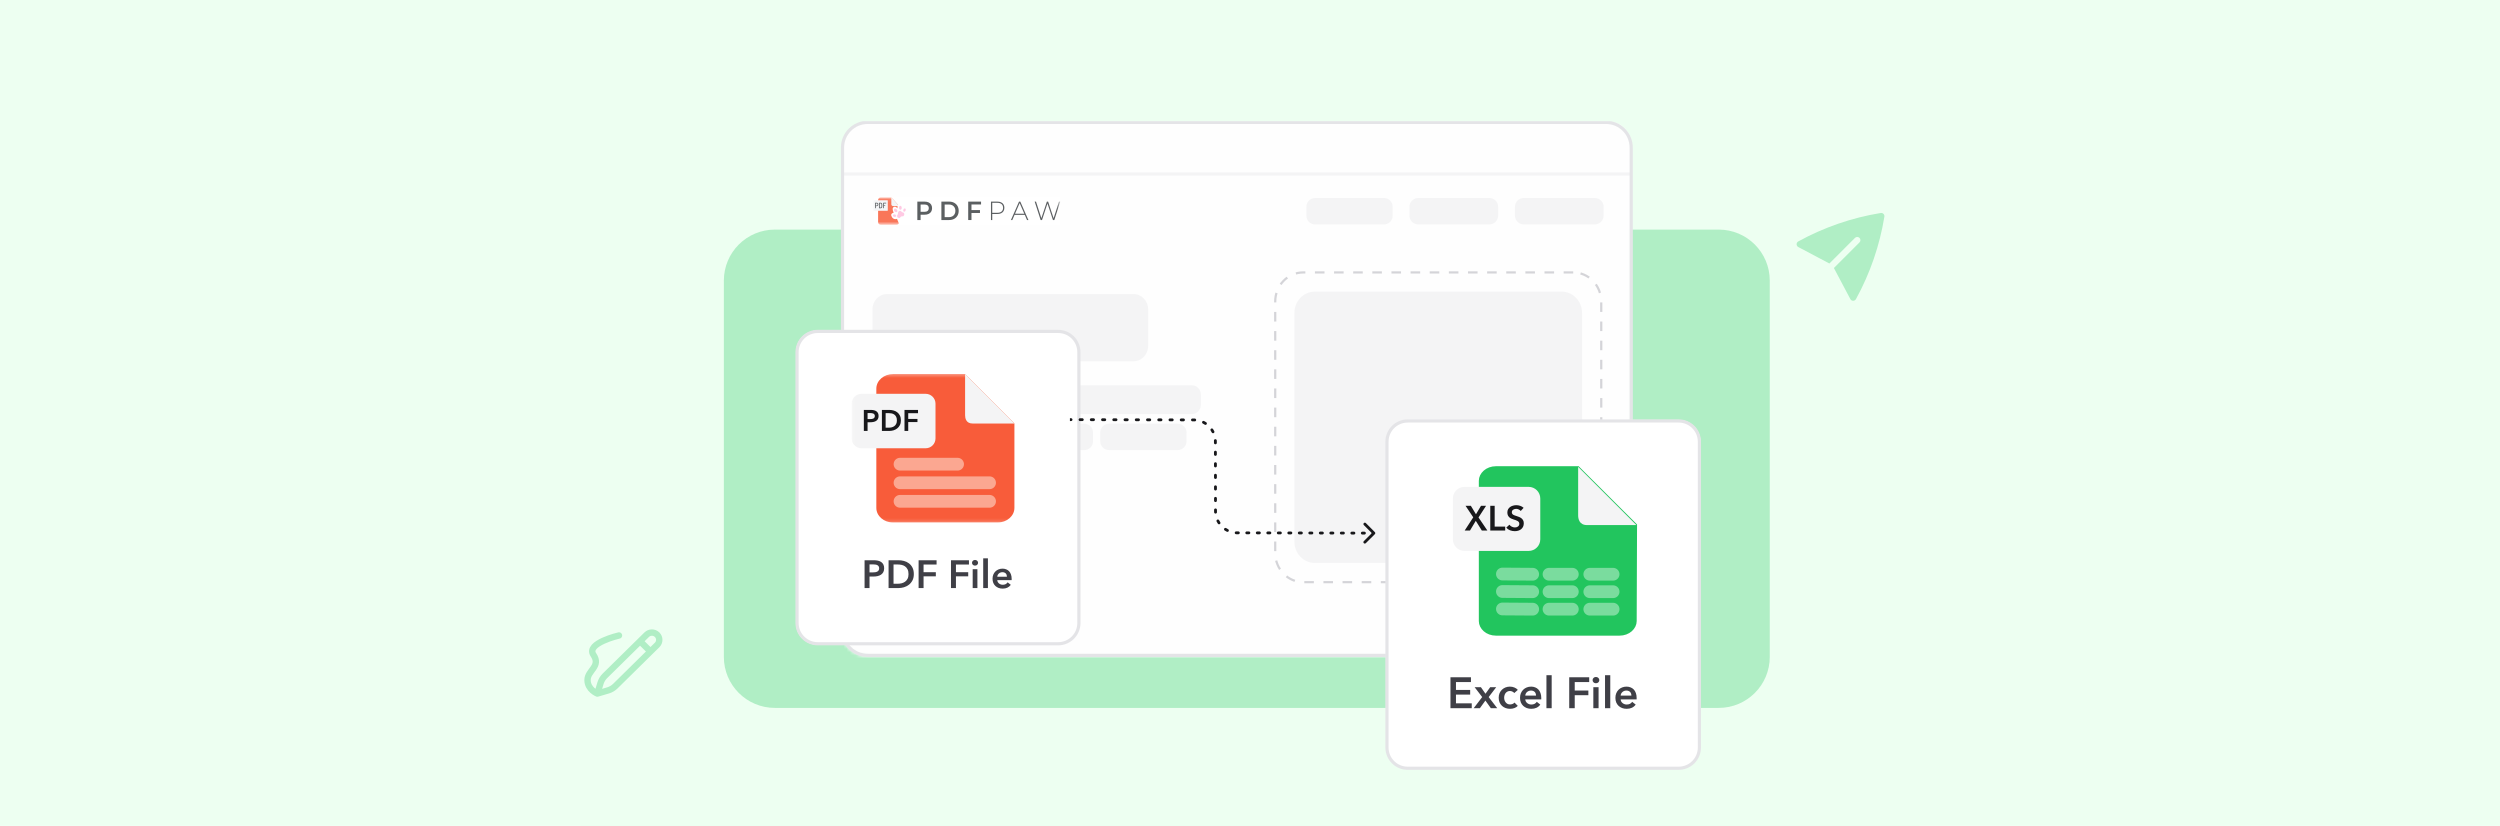 <svg width="784" height="259" viewBox="0 0 784 259" fill="none" xmlns="http://www.w3.org/2000/svg">
<rect width="784" height="259" fill="#EDFFF1"/>
<rect x="182" width="420" height="259" fill="#EDFFF1"/>
<g clip-path="url(#clip0_867_7520)">
<path d="M563.932 75.713C563.61 75.89 563.411 76.229 563.414 76.597C563.417 76.964 563.622 77.301 563.946 77.473L573.692 82.632L581.721 74.604C582.112 74.213 582.745 74.213 583.135 74.604C583.526 74.994 583.526 75.627 583.135 76.018L575.107 84.046L580.266 93.792C580.438 94.117 580.774 94.321 581.142 94.324C581.51 94.327 581.849 94.128 582.026 93.806C586.507 85.656 589.479 76.898 590.944 67.943C590.996 67.625 590.891 67.302 590.664 67.075C590.436 66.847 590.113 66.743 589.795 66.795C580.84 68.259 572.083 71.232 563.932 75.713Z" fill="#B0EEC5"/>
</g>
<path d="M187.33 217.5L190.64 216.529C191.524 216.27 192.328 215.798 192.98 215.156L206.071 202.262C206.974 201.373 206.974 199.931 206.071 199.042C205.168 198.153 203.705 198.153 202.802 199.042L200.721 201.091M187.33 217.5L188.316 214.24C188.579 213.37 189.059 212.578 189.71 211.936L200.721 201.091M187.33 217.5C187.33 217.5 184.248 216.286 184.248 213.25C184.248 210.214 188.563 209 186.102 205.357C183.641 201.714 194.111 199.286 194.111 199.286M200.721 201.091L203.974 204.295" stroke="#B0EEC5" stroke-width="2" stroke-linecap="round" stroke-linejoin="round"/>
<path d="M227 88C227 79.163 234.163 72 243 72H539C547.837 72 555 79.163 555 88V206C555 214.837 547.837 222 539 222H243C234.163 222 227 214.837 227 206V88Z" fill="#22C55E" fill-opacity="0.3"/>
<g clip-path="url(#clip1_867_7520)">
<mask id="mask0_867_7520" style="mask-type:luminance" maskUnits="userSpaceOnUse" x="263" y="38" width="249" height="168">
<path d="M503.652 38H272.105C267.538 38 263.836 41.708 263.836 46.282V197.624C263.836 202.198 267.538 205.906 272.105 205.906H503.652C508.219 205.906 511.921 202.198 511.921 197.624V46.282C511.921 41.708 508.219 38 503.652 38Z" fill="white"/>
</mask>
<g mask="url(#mask0_867_7520)">
<path d="M504.593 38H271.916C267.869 38 264.588 41.611 264.588 46.067V202.357C264.588 206.812 267.869 210.424 271.916 210.424H504.593C508.641 210.424 511.921 206.812 511.921 202.357V46.067C511.921 41.611 508.641 38 504.593 38Z" fill="#FEFEFE"/>
<g opacity="0.84">
<path d="M332.495 61.888H273.906V70.487H332.495V61.888Z" fill="white"/>
<mask id="mask1_867_7520" style="mask-type:luminance" maskUnits="userSpaceOnUse" x="273" y="62" width="60" height="9">
<path d="M332.248 62.094H273.609V70.377H332.248V62.094Z" fill="white"/>
</mask>
<g mask="url(#mask1_867_7520)">
<path d="M281.977 64.62V69.644C281.977 70.111 281.615 70.49 281.168 70.49H276.18C275.733 70.49 275.371 70.111 275.371 69.644V62.735C275.371 62.267 275.733 61.888 276.18 61.888H279.521L281.977 64.62Z" fill="#F85C3A"/>
<path d="M281.978 64.62H280.061C279.763 64.62 279.521 64.367 279.521 64.056V61.888L281.978 64.62Z" fill="#F2F3F5"/>
<path d="M278.304 66.104H274.013C273.954 66.104 273.906 66.031 273.906 65.942V62.973C273.906 62.883 273.954 62.81 274.013 62.81H278.304C278.363 62.81 278.411 62.883 278.411 62.973V65.942C278.411 66.031 278.363 66.104 278.304 66.104Z" fill="#F2F3F5"/>
<path d="M274.534 65.314C274.504 65.314 274.476 65.307 274.451 65.294C274.427 65.281 274.414 65.26 274.414 65.231V63.661C274.414 63.639 274.422 63.62 274.44 63.604C274.457 63.588 274.48 63.58 274.507 63.58H274.949C275.041 63.58 275.124 63.598 275.2 63.631C275.276 63.666 275.335 63.721 275.379 63.797C275.422 63.874 275.445 63.976 275.445 64.102V64.121C275.445 64.247 275.422 64.349 275.377 64.426C275.331 64.503 275.27 64.558 275.193 64.593C275.116 64.628 275.03 64.645 274.935 64.645H274.654V65.231C274.654 65.26 274.642 65.281 274.617 65.294C274.591 65.307 274.564 65.314 274.534 65.314ZM274.654 64.446H274.935C275.02 64.446 275.085 64.42 275.133 64.37C275.181 64.32 275.204 64.242 275.204 64.138V64.109C275.204 64.005 275.181 63.928 275.133 63.878C275.085 63.828 275.02 63.803 274.935 63.803H274.654V64.446Z" fill="#3D4144"/>
<path d="M275.757 65.314C275.725 65.314 275.699 65.306 275.68 65.29C275.66 65.275 275.65 65.255 275.65 65.233V63.661C275.65 63.639 275.66 63.62 275.68 63.604C275.699 63.588 275.725 63.58 275.757 63.58H276.158C276.253 63.58 276.339 63.598 276.417 63.633C276.495 63.667 276.556 63.723 276.6 63.801C276.645 63.878 276.667 63.981 276.667 64.109V64.785C276.667 64.913 276.645 65.016 276.6 65.093C276.556 65.171 276.495 65.227 276.417 65.262C276.339 65.297 276.253 65.314 276.158 65.314L275.757 65.314ZM275.891 65.091H276.158C276.242 65.091 276.308 65.066 276.356 65.016C276.404 64.966 276.427 64.889 276.427 64.785V64.109C276.427 64.005 276.404 63.928 276.356 63.878C276.308 63.828 276.242 63.803 276.158 63.803H275.891V65.091Z" fill="#3D4144"/>
<path d="M277.069 65.314C277.039 65.314 277.011 65.307 276.987 65.294C276.962 65.281 276.949 65.26 276.949 65.231V63.663C276.949 63.636 276.96 63.616 276.983 63.602C277.006 63.588 277.03 63.58 277.056 63.58H277.851C277.878 63.58 277.897 63.592 277.909 63.616C277.921 63.64 277.928 63.664 277.928 63.689C277.928 63.72 277.921 63.746 277.908 63.769C277.896 63.792 277.876 63.803 277.851 63.803H277.189V64.347H277.54C277.566 64.347 277.585 64.356 277.598 64.377C277.611 64.398 277.618 64.421 277.618 64.448C277.618 64.471 277.611 64.492 277.599 64.514C277.587 64.535 277.567 64.546 277.54 64.546H277.189V65.231C277.189 65.26 277.177 65.281 277.152 65.294C277.127 65.307 277.099 65.314 277.069 65.314Z" fill="#3D4144"/>
<g filter="url(#filter0_d_867_7520)">
<path d="M279.064 66.104C279.528 65.484 280.302 66.048 280.464 66.363C280.464 66.363 280.265 65.021 281.114 64.884C281.963 64.748 282.211 65.229 282.297 65.993C282.297 65.993 282.919 65.493 283.387 66.085C283.855 66.677 283.442 67.424 282.897 67.795C282.897 67.795 285.273 70.906 285.912 73.221L283.012 74.855C283.012 74.855 281.738 73.37 280.301 69.622C280.301 69.622 279.053 70.176 278.518 68.659C278.262 67.883 279.271 67.699 279.271 67.699C279.271 67.699 278.677 66.622 279.064 66.104Z" fill="white"/>
<path d="M281.034 67.16C281.34 67.018 281.586 67.216 281.727 67.377C281.854 67.525 282.026 67.623 282.215 67.642C282.325 67.654 282.437 67.711 282.508 67.868C282.632 68.141 282.606 68.466 282.326 68.762C282.196 68.9 281.878 68.779 281.628 68.896C281.374 69.014 281.282 69.334 281.088 69.354C280.68 69.397 280.415 69.228 280.336 68.874C280.286 68.648 280.347 68.495 280.433 68.393C280.553 68.249 280.62 68.062 280.617 67.87C280.613 67.659 280.679 67.325 281.034 67.16Z" fill="#FFBFDE"/>
<path d="M281.786 66.145C281.777 65.804 281.579 65.532 281.342 65.539C281.105 65.545 280.92 65.826 280.928 66.168C280.936 66.508 281.135 66.78 281.372 66.773C281.609 66.767 281.794 66.486 281.786 66.145Z" fill="#FFBFDE"/>
<path d="M282.992 67.023C283.099 66.751 283.033 66.463 282.844 66.382C282.655 66.3 282.414 66.455 282.307 66.727C282.2 66.999 282.266 67.286 282.456 67.368C282.645 67.45 282.885 67.295 282.992 67.023Z" fill="#FFBFDE"/>
<path d="M280.312 67.436C280.487 67.258 280.44 66.91 280.207 66.657C279.974 66.405 279.643 66.344 279.467 66.522C279.292 66.699 279.339 67.048 279.572 67.3C279.806 67.553 280.137 67.613 280.312 67.436Z" fill="#FFBFDE"/>
<path d="M280.039 68.735C280.081 68.517 279.882 68.293 279.597 68.234C279.311 68.174 279.047 68.303 279.005 68.52C278.964 68.737 279.162 68.962 279.448 69.021C279.733 69.08 279.998 68.952 280.039 68.735Z" fill="#FFBFDE"/>
</g>
<path d="M326.347 69.004L324.469 63.222H324.895L326.678 68.749H326.465L328.304 63.222H328.69L330.512 68.749H330.307L332.106 63.222H332.501L330.631 69.004H330.205L328.437 63.66H328.54L326.773 69.004H326.347Z" fill="#3D4144"/>
<path d="M317.025 69.004L319.566 63.222H319.968L322.508 69.004H322.074L319.676 63.486H319.85L317.459 69.004H317.025ZM317.956 67.377L318.091 67.022H321.396L321.53 67.377H317.956Z" fill="#3D4144"/>
<path d="M310.768 69.004V63.222H312.748C313.21 63.222 313.607 63.299 313.939 63.453C314.27 63.608 314.526 63.831 314.704 64.123C314.883 64.409 314.972 64.759 314.972 65.172C314.972 65.574 314.883 65.921 314.704 66.213C314.526 66.504 314.27 66.727 313.939 66.882C313.607 67.036 313.21 67.113 312.748 67.113H310.989L311.17 66.915V69.004H310.768ZM311.17 66.939L310.989 66.733H312.748C313.342 66.733 313.791 66.598 314.096 66.328C314.407 66.053 314.563 65.667 314.563 65.172C314.563 64.671 314.407 64.285 314.096 64.015C313.791 63.74 313.342 63.602 312.748 63.602H310.989L311.17 63.396V66.939Z" fill="#3D4144"/>
<path d="M304.568 65.882H307.321V66.791H304.568V65.882ZM304.654 69.004H303.629V63.222H307.66V64.123H304.654V69.004Z" fill="#3D4144"/>
<path d="M295.217 69.004V63.222H297.631C298.231 63.222 298.757 63.343 299.209 63.586C299.661 63.828 300.014 64.164 300.266 64.593C300.518 65.023 300.645 65.53 300.645 66.113C300.645 66.692 300.518 67.198 300.266 67.633C300.014 68.063 299.661 68.399 299.209 68.641C298.757 68.883 298.231 69.004 297.631 69.004H295.217ZM296.243 68.096H297.584C297.999 68.096 298.357 68.013 298.657 67.848C298.962 67.683 299.196 67.452 299.359 67.154C299.527 66.857 299.611 66.51 299.611 66.113C299.611 65.711 299.527 65.364 299.359 65.073C299.196 64.775 298.962 64.544 298.657 64.379C298.357 64.213 297.999 64.131 297.584 64.131H296.243V68.096Z" fill="#3D4144"/>
<path d="M287.676 69.004V63.222H289.948C290.437 63.222 290.855 63.305 291.202 63.47C291.555 63.635 291.826 63.872 292.015 64.18C292.204 64.489 292.299 64.855 292.299 65.279C292.299 65.703 292.204 66.069 292.015 66.378C291.826 66.686 291.555 66.923 291.202 67.088C290.855 67.253 290.437 67.336 289.948 67.336H288.244L288.701 66.832V69.004H287.676ZM288.701 66.948L288.244 66.427H289.901C290.353 66.427 290.692 66.328 290.918 66.13C291.15 65.926 291.265 65.643 291.265 65.279C291.265 64.91 291.15 64.626 290.918 64.428C290.692 64.23 290.353 64.131 289.901 64.131H288.244L288.701 63.602V66.948Z" fill="#3D4144"/>
</g>
</g>
<path d="M434.037 62.094H412.386C410.892 62.094 409.68 63.33 409.68 64.855V67.616C409.68 69.141 410.892 70.377 412.386 70.377H434.037C435.532 70.377 436.744 69.141 436.744 67.616V64.855C436.744 63.33 435.532 62.094 434.037 62.094Z" fill="#F4F4F5"/>
<path d="M467.04 62.094H444.787C443.252 62.094 442.006 63.33 442.006 64.855V67.616C442.006 69.141 443.252 70.377 444.787 70.377H467.04C468.576 70.377 469.821 69.141 469.821 67.616V64.855C469.821 63.33 468.576 62.094 467.04 62.094Z" fill="#F4F4F5"/>
<path d="M500.118 62.094H477.866C476.33 62.094 475.084 63.33 475.084 64.855V67.616C475.084 69.141 476.33 70.377 477.866 70.377H500.118C501.654 70.377 502.9 69.141 502.9 67.616V64.855C502.9 63.33 501.654 62.094 500.118 62.094Z" fill="#F4F4F5"/>
<path d="M489.756 91.459H412.301C408.778 91.459 405.922 94.455 405.922 98.151V169.849C405.922 173.545 408.778 176.541 412.301 176.541H489.756C493.279 176.541 496.135 173.545 496.135 169.849V98.151C496.135 94.455 493.279 91.459 489.756 91.459Z" fill="#F4F4F5"/>
<path d="M493.361 85.435H408.692C403.84 85.435 399.906 89.537 399.906 94.597V173.402C399.906 178.462 403.84 182.564 408.692 182.564H493.361C498.214 182.564 502.147 178.462 502.147 173.402V94.597C502.147 89.537 498.214 85.435 493.361 85.435Z" stroke="#D4D4D8" stroke-width="0.7" stroke-dasharray="3 3"/>
<path d="M355.465 92.212H278.208C275.668 92.212 273.609 94.357 273.609 97.003V108.503C273.609 111.149 275.668 113.294 278.208 113.294H355.465C358.004 113.294 360.063 111.149 360.063 108.503V97.003C360.063 94.357 358.004 92.212 355.465 92.212Z" fill="#F4F4F5"/>
<path d="M316.716 120.824H276.361C274.841 120.824 273.609 122.172 273.609 123.835V126.847C273.609 128.511 274.841 129.859 276.361 129.859H316.716C318.235 129.859 319.468 128.511 319.468 126.847V123.835C319.468 122.172 318.235 120.824 316.716 120.824Z" fill="#F4F4F5"/>
<path d="M373.842 120.824H325.987C324.462 120.824 323.227 122.172 323.227 123.835V126.847C323.227 128.511 324.462 129.859 325.987 129.859H373.842C375.367 129.859 376.602 128.511 376.602 126.847V123.835C376.602 122.172 375.367 120.824 373.842 120.824Z" fill="#F4F4F5"/>
<path d="M340.006 132.871H276.376C274.848 132.871 273.609 134.107 273.609 135.632V138.392C273.609 139.917 274.848 141.153 276.376 141.153H340.006C341.534 141.153 342.772 139.917 342.772 138.392V135.632C342.772 134.107 341.534 132.871 340.006 132.871Z" fill="#F4F4F5"/>
<path d="M369.292 132.871H347.827C346.281 132.871 345.027 134.107 345.027 135.632V138.392C345.027 139.917 346.281 141.153 347.827 141.153H369.292C370.838 141.153 372.091 139.917 372.091 138.392V135.632C372.091 134.107 370.838 132.871 369.292 132.871Z" fill="#F4F4F5"/>
<path d="M308.632 150.941H281.436C280.435 150.941 279.623 151.784 279.623 152.824C279.623 153.864 280.435 154.706 281.436 154.706H308.632C309.634 154.706 310.446 153.864 310.446 152.824C310.446 151.784 309.634 150.941 308.632 150.941Z" fill="#F4F4F5"/>
<path d="M328.939 150.941H314.505C313.509 150.941 312.701 151.784 312.701 152.824C312.701 153.864 313.509 154.706 314.505 154.706H328.939C329.936 154.706 330.744 153.864 330.744 152.824C330.744 151.784 329.936 150.941 328.939 150.941Z" fill="#F4F4F5"/>
<path d="M277.368 152.824C277.368 151.784 276.527 150.941 275.489 150.941C274.451 150.941 273.609 151.784 273.609 152.824C273.609 153.864 274.451 154.706 275.489 154.706C276.527 154.706 277.368 153.864 277.368 152.824Z" fill="#FEE2D6"/>
<path d="M294.324 158.471H281.461C280.446 158.471 279.623 159.313 279.623 160.353C279.623 161.393 280.446 162.235 281.461 162.235H294.324C295.339 162.235 296.162 161.393 296.162 160.353C296.162 159.313 295.339 158.471 294.324 158.471Z" fill="#F4F4F5"/>
<path d="M321.4 158.471H299.492C298.483 158.471 297.666 159.313 297.666 160.353C297.666 161.393 298.483 162.235 299.492 162.235H321.4C322.409 162.235 323.226 161.393 323.226 160.353C323.226 159.313 322.409 158.471 321.4 158.471Z" fill="#F4F4F5"/>
<path d="M277.368 160.353C277.368 159.313 276.527 158.471 275.489 158.471C274.451 158.471 273.609 159.313 273.609 160.353C273.609 161.393 274.451 162.235 275.489 162.235C276.527 162.235 277.368 161.393 277.368 160.353Z" fill="#FEE2D6"/>
<path d="M300.372 166H281.427C280.431 166 279.623 166.843 279.623 167.882C279.623 168.922 280.431 169.765 281.427 169.765H300.372C301.368 169.765 302.176 168.922 302.176 167.882C302.176 166.843 301.368 166 300.372 166Z" fill="#F4F4F5"/>
<path d="M325.181 166H306.236C305.24 166 304.432 166.843 304.432 167.882C304.432 168.922 305.24 169.765 306.236 169.765H325.181C326.177 169.765 326.985 168.922 326.985 167.882C326.985 166.843 326.177 166 325.181 166Z" fill="#F4F4F5"/>
<path d="M277.368 167.882C277.368 166.843 276.527 166 275.489 166C274.451 166 273.609 166.843 273.609 167.882C273.609 168.922 274.451 169.765 275.489 169.765C276.527 169.765 277.368 168.922 277.368 167.882Z" fill="#FEE2D6"/>
<path d="M263.836 54.565H511.921" stroke="#F4F4F5"/>
</g>
<path d="M503.653 38.377H272.107C267.747 38.377 264.213 41.916 264.213 46.282V197.624C264.213 201.99 267.747 205.529 272.107 205.529H503.653C508.012 205.529 511.546 201.99 511.546 197.624V46.282C511.546 41.916 508.012 38.377 503.653 38.377Z" stroke="#E4E4E7"/>
</g>
<g clip-path="url(#clip2_867_7520)">
<g filter="url(#filter1_d_867_7520)">
<path d="M246.611 88.44C246.611 84.657 249.679 81.59 253.463 81.59H328.834C332.618 81.59 335.685 84.657 335.685 88.44V173.377C335.685 177.161 332.618 180.227 328.834 180.227H253.463C249.679 180.227 246.611 177.161 246.611 173.377V88.44Z" fill="white"/>
<path d="M253.462 81.932H328.833C332.428 81.932 335.342 84.846 335.342 88.439V173.377C335.342 176.971 332.428 179.885 328.833 179.885H253.462C249.867 179.885 246.953 176.971 246.953 173.377V88.439C246.953 84.846 249.867 81.932 253.462 81.932Z" stroke="#E4E4E7"/>
<mask id="mask2_867_7520" style="mask-type:luminance" maskUnits="userSpaceOnUse" x="264" y="95" width="55" height="47">
<path d="M318.214 95.29H264.084V141.868H318.214V95.29Z" fill="white"/>
</mask>
<g mask="url(#mask2_867_7520)">
<path d="M315.12 110.816V137.283C315.12 139.815 312.746 141.868 309.818 141.868H277.119C274.19 141.868 271.816 139.815 271.816 137.283V99.875C271.816 97.343 274.19 95.29 277.119 95.29H299.655L315.12 110.816Z" fill="#F85C3A"/>
<path d="M315.12 110.816H302.018C299.916 110.816 299.654 109.091 299.654 108.228V95.29L315.12 110.816Z" fill="#F4F4F5"/>
<path d="M279.246 123.569H297.297" stroke="#FEE2D6" stroke-opacity="0.56" stroke-width="4" stroke-linecap="round"/>
<path d="M279.246 129.391H307.326" stroke="#FEE2D6" stroke-opacity="0.56" stroke-width="4" stroke-linecap="round"/>
<path d="M279.246 135.213H307.326" stroke="#FEE2D6" stroke-opacity="0.56" stroke-width="4" stroke-linecap="round"/>
<path d="M287.282 101.5H267.177C265.469 101.5 264.084 102.89 264.084 104.605V115.473C264.084 117.188 265.469 118.578 267.177 118.578H287.282C288.991 118.578 290.375 117.188 290.375 115.473V104.605C290.375 102.89 288.991 101.5 287.282 101.5Z" fill="#F4F4F5"/>
<path d="M267.9 106.549H270.044C270.421 106.549 270.762 106.583 271.065 106.651C271.368 106.72 271.628 106.831 271.844 106.987C272.061 107.142 272.228 107.341 272.345 107.583C272.463 107.825 272.522 108.117 272.522 108.459C272.522 108.825 272.453 109.132 272.317 109.381C272.181 109.629 271.996 109.831 271.761 109.986C271.532 110.135 271.263 110.244 270.953 110.312C270.644 110.381 270.316 110.415 269.97 110.415H269.07V113.144H267.9V106.549ZM269.886 109.427C270.078 109.427 270.26 109.415 270.434 109.39C270.607 109.359 270.762 109.309 270.898 109.241C271.034 109.167 271.142 109.067 271.222 108.943C271.303 108.819 271.343 108.657 271.343 108.459C271.343 108.266 271.303 108.111 271.222 107.993C271.142 107.869 271.034 107.772 270.898 107.704C270.768 107.636 270.616 107.592 270.443 107.574C270.276 107.549 270.103 107.536 269.923 107.536H269.07V109.427H269.886ZM273.564 106.549H275.893C276.32 106.549 276.75 106.605 277.183 106.717C277.616 106.828 278.006 107.015 278.352 107.275C278.699 107.53 278.98 107.869 279.197 108.291C279.413 108.707 279.521 109.226 279.521 109.847C279.521 110.424 279.413 110.921 279.197 111.337C278.98 111.753 278.699 112.095 278.352 112.362C278.006 112.629 277.616 112.828 277.183 112.958C276.75 113.082 276.32 113.144 275.893 113.144H273.564V106.549ZM275.708 112.12C276.011 112.12 276.314 112.085 276.617 112.017C276.92 111.943 277.192 111.822 277.434 111.654C277.681 111.48 277.882 111.247 278.037 110.955C278.191 110.663 278.269 110.294 278.269 109.847C278.269 109.375 278.191 108.99 278.037 108.691C277.882 108.393 277.681 108.16 277.434 107.993C277.192 107.825 276.92 107.71 276.617 107.648C276.314 107.586 276.011 107.555 275.708 107.555H274.733V112.12H275.708ZM280.65 106.549H284.891V107.574H281.82V109.381H284.715V110.368H281.82V113.144H280.65V106.549Z" fill="#18181B"/>
</g>
<path d="M268.129 153.689H270.978C271.479 153.689 271.932 153.734 272.335 153.824C272.737 153.915 273.083 154.063 273.371 154.268C273.658 154.473 273.88 154.737 274.037 155.057C274.193 155.378 274.271 155.764 274.271 156.216C274.271 156.701 274.18 157.108 274 157.437C273.819 157.766 273.572 158.033 273.26 158.238C272.955 158.435 272.598 158.579 272.187 158.67C271.775 158.76 271.34 158.805 270.879 158.805H269.683V162.418H268.129V153.689ZM270.768 157.498C271.023 157.498 271.266 157.482 271.496 157.449C271.726 157.408 271.932 157.342 272.113 157.252C272.293 157.153 272.437 157.022 272.544 156.857C272.651 156.693 272.705 156.479 272.705 156.216C272.705 155.961 272.651 155.756 272.544 155.6C272.437 155.435 272.293 155.308 272.113 155.217C271.94 155.127 271.738 155.069 271.508 155.045C271.286 155.012 271.056 154.995 270.818 154.995H269.683V157.498H270.768ZM275.657 153.689H278.752C279.32 153.689 279.891 153.762 280.467 153.91C281.042 154.058 281.56 154.305 282.021 154.65C282.481 154.987 282.855 155.435 283.143 155.994C283.431 156.545 283.575 157.231 283.575 158.053C283.575 158.818 283.431 159.475 283.143 160.026C282.855 160.577 282.481 161.029 282.021 161.382C281.56 161.736 281.042 161.999 280.467 162.171C279.891 162.336 279.32 162.418 278.752 162.418H275.657V153.689ZM278.506 161.062C278.908 161.062 279.311 161.016 279.714 160.926C280.117 160.827 280.479 160.667 280.8 160.445C281.128 160.215 281.396 159.907 281.601 159.52C281.807 159.134 281.91 158.645 281.91 158.053C281.91 157.429 281.807 156.919 281.601 156.524C281.396 156.13 281.128 155.822 280.8 155.6C280.479 155.378 280.117 155.226 279.714 155.143C279.311 155.061 278.908 155.02 278.506 155.02H277.211V161.062H278.506ZM285.075 153.689H290.712V155.045H286.629V157.437H290.477V158.744H286.629V162.418H285.075V153.689ZM295.229 153.689H300.865V155.045H296.783V157.437H300.631V158.744H296.783V162.418H295.229V153.689ZM302.033 156.5H303.513V162.418H302.033V156.5ZM301.823 154.49C301.823 154.252 301.909 154.046 302.082 153.873C302.263 153.693 302.489 153.602 302.76 153.602C303.032 153.602 303.258 153.689 303.439 153.861C303.628 154.026 303.722 154.235 303.722 154.49C303.722 154.745 303.628 154.958 303.439 155.131C303.258 155.295 303.032 155.378 302.76 155.378C302.489 155.378 302.263 155.291 302.082 155.119C301.909 154.938 301.823 154.728 301.823 154.49ZM305.332 153.097H306.812V162.418H305.332V153.097ZM312.777 158.867C312.777 158.678 312.748 158.497 312.691 158.324C312.641 158.152 312.559 158 312.444 157.868C312.329 157.737 312.181 157.634 312 157.56C311.827 157.478 311.622 157.437 311.383 157.437C310.939 157.437 310.561 157.572 310.249 157.844C309.944 158.107 309.776 158.448 309.743 158.867H312.777ZM314.257 159.533C314.257 159.599 314.257 159.664 314.257 159.73C314.257 159.796 314.253 159.862 314.245 159.927H309.743C309.759 160.141 309.813 160.338 309.903 160.519C310.002 160.692 310.129 160.844 310.286 160.975C310.442 161.099 310.619 161.197 310.816 161.271C311.013 161.345 311.219 161.382 311.433 161.382C311.803 161.382 312.115 161.316 312.37 161.185C312.625 161.045 312.834 160.856 312.999 160.618L313.986 161.407C313.402 162.196 312.555 162.591 311.445 162.591C310.985 162.591 310.561 162.521 310.175 162.381C309.788 162.233 309.451 162.027 309.163 161.764C308.884 161.501 308.662 161.181 308.497 160.803C308.341 160.416 308.263 159.981 308.263 159.496C308.263 159.019 308.341 158.587 308.497 158.201C308.662 157.807 308.884 157.474 309.163 157.202C309.443 156.923 309.772 156.709 310.15 156.561C310.536 156.405 310.952 156.327 311.396 156.327C311.807 156.327 312.185 156.397 312.53 156.537C312.884 156.668 313.188 156.87 313.443 157.141C313.698 157.404 313.895 157.737 314.035 158.14C314.183 158.534 314.257 158.998 314.257 159.533Z" fill="#3F3F46"/>
</g>
<g filter="url(#filter2_d_867_7520)">
<path d="M431.611 116.524C431.611 112.741 434.679 109.674 438.463 109.674H523.426C527.21 109.674 530.278 112.741 530.278 116.524V212.421C530.278 216.204 527.21 219.271 523.426 219.271H438.463C434.679 219.271 431.611 216.204 431.611 212.421V116.524Z" fill="white"/>
<path d="M438.462 110.016H523.425C527.021 110.016 529.935 112.93 529.935 116.523V212.421C529.935 216.015 527.021 218.928 523.425 218.928H438.462C434.867 218.928 431.953 216.015 431.953 212.421V116.523C431.953 112.93 434.867 110.016 438.462 110.016Z" stroke="#E4E4E7"/>
<path d="M466.198 125.2H491.645L509.38 142.896L509.266 172.778C509.266 174.502 507.544 176.345 504.828 176.345H466.198C463.482 176.345 461.76 174.502 461.76 172.778V128.768C461.76 127.043 463.482 125.2 466.198 125.2Z" fill="#22C55E" stroke="#22C55E" stroke-width="2"/>
<path d="M468.154 158.013L477.65 158.08" stroke="white" stroke-opacity="0.4" stroke-width="4" stroke-linecap="round"/>
<path d="M482.773 158.08H490.082" stroke="white" stroke-opacity="0.4" stroke-width="4" stroke-linecap="round"/>
<path d="M495.561 158.08H502.869" stroke="white" stroke-opacity="0.4" stroke-width="4" stroke-linecap="round"/>
<path d="M468.154 163.493L477.65 163.559" stroke="white" stroke-opacity="0.4" stroke-width="4" stroke-linecap="round"/>
<path d="M482.773 163.559H490.082" stroke="white" stroke-opacity="0.4" stroke-width="4" stroke-linecap="round"/>
<path d="M495.561 163.559H502.869" stroke="white" stroke-opacity="0.4" stroke-width="4" stroke-linecap="round"/>
<path d="M468.154 168.973L477.65 169.039" stroke="white" stroke-opacity="0.4" stroke-width="4" stroke-linecap="round"/>
<path d="M482.773 169.039H490.082" stroke="white" stroke-opacity="0.4" stroke-width="4" stroke-linecap="round"/>
<path d="M495.561 169.039H502.869" stroke="white" stroke-opacity="0.4" stroke-width="4" stroke-linecap="round"/>
<path d="M510.18 142.667H494.7C492.217 142.667 491.908 140.638 491.908 139.623V124.401L510.18 142.667Z" fill="#F4F4F5"/>
<path d="M476.378 130.68H456.279C454.261 130.68 452.625 132.316 452.625 134.333V147.12C452.625 149.137 454.261 150.773 456.279 150.773H476.378C478.396 150.773 480.032 149.137 480.032 147.12V134.333C480.032 132.316 478.396 130.68 476.378 130.68Z" fill="#F4F4F5"/>
<path d="M459.007 140.237L456.595 136.62H458.261L459.862 139.272L461.441 136.62H463.03L460.662 140.27L463.446 144.38H461.703L459.807 141.333L457.987 144.38H456.32L459.007 140.237ZM464.348 136.62H465.729V143.152H469.029V144.38H464.348V136.62ZM473.905 138.242C473.758 138.052 473.55 137.895 473.28 137.771C473.017 137.639 472.75 137.574 472.48 137.574C472.319 137.574 472.158 137.596 471.997 137.639C471.836 137.676 471.69 137.738 471.559 137.826C471.427 137.906 471.318 138.016 471.23 138.154C471.149 138.286 471.109 138.447 471.109 138.637C471.109 138.812 471.146 138.962 471.219 139.086C471.292 139.21 471.39 139.316 471.515 139.404C471.647 139.492 471.803 139.568 471.986 139.634C472.169 139.7 472.37 139.766 472.589 139.831C472.837 139.912 473.094 140.003 473.357 140.105C473.627 140.208 473.872 140.343 474.091 140.511C474.317 140.679 474.5 140.89 474.639 141.147C474.785 141.402 474.859 141.72 474.859 142.1C474.859 142.517 474.782 142.882 474.628 143.196C474.475 143.503 474.27 143.758 474.015 143.963C473.758 144.167 473.459 144.321 473.116 144.424C472.772 144.526 472.41 144.577 472.03 144.577C471.526 144.577 471.033 144.485 470.55 144.303C470.068 144.113 469.673 143.835 469.366 143.47L470.353 142.549C470.543 142.813 470.795 143.021 471.109 143.174C471.431 143.328 471.745 143.404 472.052 143.404C472.212 143.404 472.377 143.386 472.545 143.35C472.713 143.306 472.863 143.236 472.995 143.141C473.133 143.046 473.243 142.929 473.324 142.791C473.412 142.644 473.455 142.465 473.455 142.254C473.455 142.049 473.407 141.881 473.313 141.749C473.218 141.61 473.09 141.493 472.929 141.399C472.768 141.296 472.578 141.208 472.359 141.136C472.14 141.062 471.91 140.986 471.668 140.906C471.434 140.832 471.2 140.745 470.967 140.642C470.732 140.54 470.521 140.405 470.331 140.237C470.148 140.069 469.998 139.864 469.881 139.623C469.764 139.375 469.706 139.068 469.706 138.702C469.706 138.308 469.786 137.968 469.947 137.683C470.115 137.398 470.331 137.164 470.594 136.982C470.864 136.792 471.168 136.653 471.504 136.565C471.847 136.47 472.195 136.423 472.545 136.423C472.94 136.423 473.338 136.492 473.74 136.631C474.15 136.77 474.504 136.978 474.804 137.256L473.905 138.242Z" fill="#18181B"/>
<path d="M451.865 190.392H458.292V191.899H453.592V194.365H458.046V195.817H453.592V198.557H458.539V200.091H451.865V190.392ZM461.819 196.598L459.448 193.515H461.422L462.847 195.557L464.313 193.515H466.204L463.847 196.598L466.533 200.091H464.532L462.819 197.694L461.093 200.091H459.147L461.819 196.598ZM471.869 195.338C471.74 195.155 471.549 195.004 471.293 194.885C471.037 194.757 470.777 194.694 470.512 194.694C470.21 194.694 469.945 194.757 469.717 194.885C469.489 195.004 469.297 195.164 469.141 195.365C468.996 195.566 468.886 195.794 468.813 196.05C468.739 196.297 468.703 196.548 468.703 196.803C468.703 197.059 468.739 197.315 468.813 197.571C468.895 197.817 469.013 198.041 469.169 198.242C469.324 198.443 469.516 198.607 469.744 198.735C469.982 198.854 470.256 198.913 470.567 198.913C470.822 198.913 471.079 198.863 471.334 198.762C471.59 198.662 471.795 198.516 471.951 198.324L472.979 199.365C472.704 199.658 472.353 199.886 471.923 200.05C471.503 200.206 471.046 200.283 470.553 200.283C470.069 200.283 469.607 200.206 469.169 200.05C468.739 199.895 468.36 199.667 468.031 199.365C467.712 199.064 467.456 198.699 467.264 198.269C467.081 197.84 466.99 197.351 466.99 196.803C466.99 196.274 467.081 195.794 467.264 195.365C467.456 194.935 467.712 194.57 468.031 194.269C468.351 193.968 468.721 193.735 469.141 193.57C469.571 193.406 470.027 193.324 470.512 193.324C470.996 193.324 471.462 193.415 471.91 193.598C472.367 193.781 472.727 194.031 472.992 194.351L471.869 195.338ZM478.697 196.146C478.697 195.936 478.665 195.735 478.601 195.543C478.546 195.351 478.455 195.182 478.327 195.036C478.199 194.89 478.035 194.776 477.834 194.694C477.642 194.603 477.413 194.557 477.149 194.557C476.655 194.557 476.235 194.707 475.888 195.009C475.549 195.301 475.362 195.68 475.326 196.146H478.697ZM480.342 196.886C480.342 196.959 480.342 197.031 480.342 197.105C480.342 197.178 480.337 197.251 480.328 197.324H475.326C475.344 197.562 475.403 197.781 475.504 197.982C475.614 198.173 475.755 198.343 475.929 198.488C476.102 198.625 476.299 198.735 476.518 198.817C476.737 198.899 476.966 198.941 477.203 198.941C477.615 198.941 477.961 198.867 478.245 198.721C478.528 198.566 478.761 198.356 478.944 198.091L480.04 198.968C479.391 199.845 478.45 200.283 477.217 200.283C476.705 200.283 476.235 200.206 475.806 200.05C475.376 199.886 475.001 199.658 474.682 199.365C474.371 199.073 474.124 198.717 473.942 198.297C473.768 197.867 473.682 197.384 473.682 196.844C473.682 196.315 473.768 195.836 473.942 195.406C474.124 194.968 474.371 194.598 474.682 194.296C474.992 193.986 475.357 193.748 475.778 193.584C476.207 193.411 476.669 193.324 477.162 193.324C477.619 193.324 478.039 193.401 478.423 193.557C478.816 193.702 479.153 193.926 479.437 194.228C479.72 194.52 479.939 194.89 480.095 195.338C480.259 195.776 480.342 196.292 480.342 196.886ZM481.961 189.734H483.606V200.091H481.961V189.734ZM489.108 190.392H495.371V191.899H490.835V194.557H495.111V196.009H490.835V200.091H489.108V190.392ZM496.669 193.515H498.313V200.091H496.669V193.515ZM496.436 191.282C496.436 191.017 496.532 190.789 496.724 190.597C496.924 190.397 497.176 190.296 497.477 190.296C497.779 190.296 498.03 190.392 498.231 190.584C498.441 190.767 498.546 191 498.546 191.282C498.546 191.565 498.441 191.803 498.231 191.995C498.03 192.178 497.779 192.269 497.477 192.269C497.176 192.269 496.924 192.173 496.724 191.981C496.532 191.78 496.436 191.548 496.436 191.282ZM500.335 189.734H501.98V200.091H500.335V189.734ZM508.607 196.146C508.607 195.936 508.575 195.735 508.511 195.543C508.456 195.351 508.365 195.182 508.237 195.036C508.109 194.89 507.944 194.776 507.743 194.694C507.552 194.603 507.323 194.557 507.058 194.557C506.565 194.557 506.145 194.707 505.798 195.009C505.46 195.301 505.272 195.68 505.236 196.146H508.607ZM510.251 196.886C510.251 196.959 510.251 197.031 510.251 197.105C510.251 197.178 510.246 197.251 510.238 197.324H505.236C505.254 197.562 505.313 197.781 505.414 197.982C505.523 198.173 505.665 198.343 505.839 198.488C506.012 198.625 506.209 198.735 506.428 198.817C506.647 198.899 506.875 198.941 507.113 198.941C507.524 198.941 507.872 198.867 508.155 198.721C508.438 198.566 508.671 198.356 508.853 198.091L509.95 198.968C509.301 199.845 508.36 200.283 507.127 200.283C506.615 200.283 506.145 200.206 505.715 200.05C505.286 199.886 504.912 199.658 504.592 199.365C504.281 199.073 504.035 198.717 503.852 198.297C503.678 197.867 503.591 197.384 503.591 196.844C503.591 196.315 503.678 195.836 503.852 195.406C504.035 194.968 504.281 194.598 504.592 194.296C504.902 193.986 505.268 193.748 505.688 193.584C506.118 193.411 506.579 193.324 507.072 193.324C507.529 193.324 507.949 193.401 508.333 193.557C508.725 193.702 509.064 193.926 509.347 194.228C509.63 194.52 509.849 194.89 510.005 195.338C510.169 195.776 510.251 196.292 510.251 196.886Z" fill="#3F3F46"/>
</g>
<path d="M431.159 167.508C431.334 167.335 431.335 167.053 431.161 166.879L428.333 164.039C428.16 163.865 427.877 163.864 427.703 164.038C427.529 164.212 427.529 164.493 427.702 164.667L430.216 167.192L427.69 169.704C427.516 169.878 427.516 170.16 427.689 170.335C427.863 170.509 428.145 170.509 428.319 170.336L431.159 167.508ZM430.517 166.747C430.271 166.747 430.071 166.945 430.071 167.191C430.07 167.437 430.269 167.637 430.515 167.638L430.517 166.747ZM427.879 167.632C428.125 167.632 428.326 167.433 428.326 167.187C428.327 166.941 428.127 166.742 427.882 166.741L427.879 167.632ZM427.223 166.74C426.977 166.739 426.777 166.938 426.776 167.184C426.776 167.43 426.975 167.63 427.221 167.63L427.223 166.74ZM424.586 167.624C424.832 167.625 425.031 167.426 425.032 167.18C425.033 166.934 424.834 166.734 424.588 166.734L424.586 167.624ZM423.929 166.732C423.683 166.732 423.483 166.931 423.483 167.177C423.482 167.423 423.681 167.622 423.927 167.623L423.929 166.732ZM421.291 167.617C421.537 167.617 421.737 167.419 421.737 167.173C421.738 166.927 421.539 166.727 421.293 166.727L421.291 167.617ZM420.634 166.725C420.388 166.725 420.189 166.923 420.188 167.169C420.188 167.415 420.386 167.615 420.632 167.615L420.634 166.725ZM417.997 167.61C418.243 167.61 418.443 167.411 418.444 167.165C418.444 166.919 418.245 166.72 417.999 166.719L417.997 167.61ZM417.341 166.718C417.095 166.717 416.895 166.916 416.894 167.162C416.893 167.408 417.093 167.608 417.339 167.608L417.341 166.718ZM414.703 167.602C414.949 167.603 415.149 167.404 415.149 167.158C415.15 166.912 414.951 166.712 414.705 166.712L414.703 167.602ZM414.046 166.71C413.8 166.71 413.6 166.909 413.6 167.155C413.6 167.4 413.798 167.6 414.044 167.601L414.046 166.71ZM411.409 167.595C411.655 167.595 411.854 167.397 411.855 167.151C411.856 166.905 411.657 166.705 411.411 166.704L411.409 167.595ZM410.752 166.703C410.506 166.702 410.306 166.901 410.306 167.147C410.305 167.393 410.504 167.593 410.75 167.593L410.752 166.703ZM408.115 167.588C408.361 167.588 408.561 167.389 408.561 167.143C408.561 166.897 408.363 166.697 408.117 166.697L408.115 167.588ZM407.457 166.696C407.212 166.695 407.012 166.894 407.011 167.14C407.011 167.386 407.209 167.586 407.455 167.586L407.457 166.696ZM404.82 167.58C405.066 167.581 405.266 167.382 405.267 167.136C405.267 166.89 405.068 166.69 404.822 166.69L404.82 167.58ZM404.164 166.688C403.918 166.688 403.718 166.886 403.717 167.132C403.716 167.378 403.916 167.578 404.162 167.579L404.164 166.688ZM401.526 167.573C401.772 167.573 401.972 167.375 401.973 167.129C401.973 166.883 401.774 166.683 401.528 166.682L401.526 167.573ZM400.869 166.681C400.623 166.68 400.423 166.88 400.423 167.125C400.423 167.371 400.621 167.571 400.867 167.571L400.869 166.681ZM398.232 167.565C398.478 167.566 398.678 167.367 398.678 167.121C398.679 166.875 398.48 166.675 398.234 166.675L398.232 167.565ZM397.575 166.673C397.329 166.673 397.129 166.872 397.129 167.118C397.128 167.364 397.327 167.564 397.573 167.564L397.575 166.673ZM394.938 167.558C395.184 167.559 395.384 167.36 395.384 167.114C395.385 166.868 395.186 166.669 394.94 166.668L394.938 167.558ZM394.281 166.667C394.035 166.666 393.835 166.864 393.835 167.11C393.834 167.356 394.033 167.556 394.279 167.557L394.281 166.667ZM391.643 167.551C391.889 167.552 392.089 167.352 392.09 167.106C392.091 166.86 391.891 166.661 391.645 166.66L391.643 167.551ZM390.987 166.659C390.741 166.658 390.541 166.857 390.54 167.103C390.54 167.349 390.739 167.549 390.985 167.549L390.987 166.659ZM388.35 167.543C388.596 167.544 388.795 167.345 388.796 167.099C388.796 166.854 388.597 166.653 388.351 166.653L388.35 167.543ZM387.687 166.643C387.441 166.63 387.232 166.818 387.219 167.064C387.205 167.309 387.394 167.519 387.639 167.532L387.687 166.643ZM384.716 166.745C384.935 166.858 385.203 166.771 385.315 166.552C385.427 166.333 385.34 166.064 385.122 165.953L384.716 166.745ZM384.543 165.617C384.337 165.483 384.061 165.541 383.927 165.747C383.793 165.953 383.85 166.229 384.056 166.363L384.543 165.617ZM381.917 164.223C382.052 164.429 382.327 164.488 382.533 164.353C382.739 164.219 382.798 163.944 382.663 163.738L381.917 164.223ZM382.328 163.159C382.216 162.94 381.948 162.853 381.729 162.965C381.51 163.077 381.423 163.345 381.535 163.564L382.328 163.159ZM380.75 160.641C380.763 160.887 380.972 161.075 381.218 161.062C381.464 161.049 381.652 160.839 381.639 160.593L380.75 160.641ZM381.629 159.897C381.629 159.651 381.429 159.452 381.183 159.452C380.937 159.453 380.738 159.652 380.739 159.898L381.629 159.897ZM380.733 157C380.734 157.246 380.933 157.445 381.179 157.445C381.425 157.445 381.625 157.245 381.624 156.999L380.733 157ZM381.623 156.274C381.623 156.028 381.423 155.829 381.177 155.829C380.931 155.83 380.732 156.03 380.732 156.276L381.623 156.274ZM380.727 153.378C380.728 153.624 380.927 153.822 381.173 153.822C381.419 153.822 381.618 153.622 381.618 153.376L380.727 153.378ZM381.616 152.652C381.616 152.406 381.416 152.207 381.17 152.207C380.924 152.208 380.725 152.407 380.726 152.653L381.616 152.652ZM380.721 149.755C380.721 150.001 380.921 150.2 381.167 150.2C381.413 150.2 381.612 150 381.612 149.754L380.721 149.755ZM381.61 149.03C381.61 148.784 381.41 148.584 381.164 148.585C380.918 148.585 380.719 148.785 380.72 149.031L381.61 149.03ZM380.714 146.133C380.715 146.379 380.915 146.578 381.161 146.577C381.407 146.577 381.605 146.377 381.605 146.131L380.714 146.133ZM381.604 145.407C381.603 145.161 381.403 144.962 381.157 144.962C380.911 144.963 380.713 145.162 380.713 145.408L381.604 145.407ZM380.708 142.511C380.709 142.757 380.908 142.955 381.154 142.955C381.4 142.954 381.599 142.754 381.599 142.509L380.708 142.511ZM381.597 141.785C381.597 141.539 381.397 141.339 381.151 141.34C380.905 141.34 380.707 141.54 380.707 141.786L381.597 141.785ZM380.702 138.888C380.702 139.134 380.902 139.333 381.148 139.332C381.394 139.332 381.593 139.132 381.592 138.886L380.702 138.888ZM381.581 138.144C381.568 137.898 381.359 137.71 381.113 137.723C380.868 137.736 380.679 137.945 380.692 138.191L381.581 138.144ZM380.003 135.626C380.114 135.845 380.383 135.931 380.602 135.82C380.821 135.708 380.908 135.439 380.796 135.22L380.003 135.626ZM380.414 134.561C380.28 134.355 380.004 134.297 379.798 134.431C379.592 134.565 379.533 134.841 379.667 135.047L380.414 134.561ZM377.788 133.167C377.994 133.302 378.27 133.244 378.404 133.037C378.539 132.831 378.48 132.556 378.274 132.421L377.788 133.167ZM377.615 132.039C377.396 131.927 377.128 132.014 377.016 132.233C376.904 132.452 376.99 132.72 377.209 132.832L377.615 132.039ZM374.644 132.142C374.889 132.155 375.099 131.967 375.113 131.721C375.126 131.475 374.937 131.266 374.691 131.252L374.644 132.142ZM373.958 131.241C373.712 131.241 373.513 131.439 373.512 131.685C373.511 131.931 373.71 132.131 373.956 132.132L373.958 131.241ZM371.136 132.125C371.382 132.126 371.581 131.927 371.582 131.681C371.583 131.435 371.384 131.235 371.138 131.235L371.136 132.125ZM370.433 131.233C370.187 131.233 369.987 131.432 369.986 131.677C369.985 131.923 370.185 132.123 370.431 132.124L370.433 131.233ZM367.61 132.117C367.856 132.118 368.056 131.919 368.057 131.673C368.057 131.427 367.858 131.227 367.612 131.227L367.61 132.117ZM366.907 131.225C366.661 131.225 366.461 131.424 366.46 131.67C366.46 131.915 366.659 132.115 366.905 132.116L366.907 131.225ZM364.084 132.11C364.33 132.11 364.53 131.911 364.531 131.665C364.531 131.419 364.332 131.22 364.086 131.219L364.084 132.11ZM363.381 131.217C363.135 131.217 362.936 131.416 362.935 131.662C362.934 131.908 363.133 132.107 363.379 132.108L363.381 131.217ZM360.559 132.102C360.805 132.102 361.004 131.903 361.005 131.657C361.005 131.412 360.807 131.212 360.561 131.211L360.559 132.102ZM359.855 131.21C359.61 131.209 359.41 131.408 359.409 131.654C359.408 131.9 359.608 132.1 359.854 132.1L359.855 131.21ZM357.033 132.094C357.279 132.094 357.479 131.895 357.479 131.649C357.479 131.404 357.281 131.204 357.035 131.203L357.033 132.094ZM356.33 131.202C356.084 131.201 355.884 131.4 355.883 131.646C355.883 131.892 356.082 132.092 356.328 132.092L356.33 131.202ZM353.507 132.086C353.753 132.086 353.953 131.888 353.953 131.642C353.954 131.396 353.755 131.196 353.509 131.195L353.507 132.086ZM352.804 131.194C352.558 131.193 352.358 131.392 352.358 131.638C352.357 131.884 352.556 132.084 352.802 132.084L352.804 131.194ZM349.981 132.078C350.227 132.079 350.427 131.88 350.427 131.634C350.428 131.388 350.229 131.188 349.983 131.188L349.981 132.078ZM349.278 131.186C349.032 131.185 348.832 131.384 348.832 131.63C348.831 131.876 349.03 132.076 349.276 132.076L349.278 131.186ZM346.455 132.07C346.701 132.071 346.902 131.872 346.902 131.626C346.902 131.38 346.704 131.18 346.458 131.18L346.455 132.07ZM345.752 131.178C345.506 131.178 345.306 131.376 345.306 131.622C345.305 131.868 345.504 132.068 345.75 132.069L345.752 131.178ZM342.93 132.062C343.175 132.063 343.376 131.864 343.376 131.618C343.377 131.372 343.178 131.172 342.932 131.172L342.93 132.062ZM342.227 131.17C341.981 131.17 341.78 131.369 341.78 131.614C341.78 131.86 341.978 132.06 342.224 132.061L342.227 131.17ZM339.404 132.054C339.65 132.055 339.85 131.856 339.85 131.61C339.851 131.364 339.652 131.164 339.406 131.164L339.404 132.054ZM338.701 131.162C338.455 131.162 338.255 131.361 338.254 131.607C338.254 131.853 338.452 132.052 338.698 132.053L338.701 131.162ZM335.878 132.047C336.124 132.047 336.324 131.848 336.324 131.602C336.325 131.356 336.126 131.157 335.88 131.156L335.878 132.047ZM430.846 167.193L430.846 166.748L430.517 166.747L430.516 167.193L430.515 167.638L430.844 167.638L430.846 167.193ZM427.881 167.186L427.882 166.741L427.223 166.74L427.222 167.185L427.221 167.63L427.879 167.632L427.881 167.186ZM424.586 167.179L424.588 166.734L423.929 166.732L423.928 167.178L423.927 167.623L424.586 167.624L424.586 167.179ZM421.292 167.172L421.293 166.727L420.634 166.725L420.634 167.17L420.632 167.615L421.291 167.617L421.292 167.172ZM417.998 167.164L417.999 166.719L417.341 166.718L417.339 167.163L417.339 167.608L417.997 167.61L417.998 167.164ZM414.704 167.157L414.705 166.712L414.046 166.71L414.045 167.156L414.044 167.601L414.703 167.602L414.704 167.157ZM411.41 167.149L411.411 166.704L410.752 166.703L410.751 167.148L410.75 167.593L411.409 167.595L411.41 167.149ZM408.115 167.143L408.117 166.697L407.457 166.696L407.457 167.141L407.455 167.586L408.115 167.588L408.115 167.143ZM404.822 167.135L404.822 166.69L404.164 166.688L404.162 167.134L404.162 167.579L404.82 167.58L404.822 167.135ZM401.527 167.128L401.528 166.682L400.869 166.681L400.868 167.126L400.867 167.571L401.526 167.573L401.527 167.128ZM398.233 167.12L398.234 166.675L397.575 166.673L397.574 167.119L397.573 167.564L398.232 167.565L398.233 167.12ZM394.938 167.113L394.94 166.668L394.281 166.667L394.28 167.112L394.279 167.557L394.938 167.558L394.938 167.113ZM391.645 167.106L391.645 166.66L390.987 166.659L390.986 167.104L390.985 167.549L391.643 167.551L391.645 167.106ZM388.35 167.098L388.351 166.653L388.022 166.652L388.021 167.097L388.02 167.543L388.35 167.543L388.35 167.098ZM388.021 167.097L388.022 166.652C387.91 166.652 387.798 166.649 387.687 166.643L387.663 167.088L387.639 167.532C387.765 167.539 387.892 167.543 388.02 167.543L388.021 167.097ZM384.918 166.349L385.122 165.953C384.922 165.851 384.729 165.739 384.543 165.617L384.3 165.99L384.056 166.363C384.269 166.501 384.489 166.63 384.716 166.745L384.918 166.349ZM382.29 163.981L382.663 163.738C382.542 163.551 382.43 163.358 382.328 163.159L381.932 163.361L381.535 163.564C381.651 163.791 381.779 164.011 381.917 164.223L382.29 163.981ZM381.194 160.617L381.639 160.593C381.633 160.483 381.63 160.372 381.63 160.259L381.185 160.26L380.739 160.261C380.739 160.388 380.743 160.515 380.75 160.641L381.194 160.617ZM381.185 160.26L381.63 160.259L381.629 159.897L381.184 159.898L380.739 159.898L380.739 160.261L381.185 160.26ZM381.179 156.999L381.624 156.999L381.623 156.274L381.177 156.275L380.732 156.276L380.733 157L381.179 156.999ZM381.172 153.377L381.618 153.376L381.616 152.652L381.171 152.652L380.726 152.653L380.727 153.378L381.172 153.377ZM381.166 149.754L381.612 149.754L381.61 149.03L381.165 149.03L380.72 149.031L380.721 149.755L381.166 149.754ZM381.159 146.132L381.605 146.131L381.604 145.407L381.159 145.407L380.713 145.408L380.714 146.133L381.159 146.132ZM381.153 142.51L381.599 142.509L381.597 141.785L381.152 141.785L380.707 141.786L380.708 142.511L381.153 142.51ZM381.147 138.887L381.592 138.886L381.592 138.524L381.146 138.525L380.701 138.526L380.702 138.888L381.147 138.887ZM381.146 138.525L381.592 138.524C381.592 138.397 381.588 138.27 381.581 138.144L381.137 138.167L380.692 138.191C380.698 138.302 380.701 138.413 380.701 138.526L381.146 138.525ZM380.399 135.423L380.796 135.22C380.68 134.993 380.552 134.774 380.414 134.561L380.041 134.804L379.667 135.047C379.789 135.234 379.901 135.427 380.003 135.626L380.399 135.423ZM378.031 132.794L378.274 132.421C378.062 132.283 377.842 132.155 377.615 132.039L377.412 132.436L377.209 132.832C377.409 132.934 377.601 133.046 377.788 133.167L378.031 132.794ZM374.668 131.697L374.691 131.252C374.565 131.246 374.438 131.242 374.311 131.242L374.31 131.687L374.309 132.132C374.421 132.133 374.533 132.136 374.644 132.142L374.668 131.697ZM374.31 131.687L374.311 131.242L373.958 131.241L373.957 131.686L373.956 132.132L374.309 132.132L374.31 131.687ZM371.137 131.68L371.138 131.235L370.433 131.233L370.431 131.678L370.431 132.124L371.136 132.125L371.137 131.68ZM367.611 131.672L367.612 131.227L366.907 131.225L366.906 131.671L366.905 132.116L367.61 132.117L367.611 131.672ZM364.085 131.664L364.086 131.219L363.381 131.217L363.38 131.663L363.379 132.108L364.084 132.11L364.085 131.664ZM360.559 131.656L360.561 131.211L359.855 131.21L359.854 131.655L359.854 132.1L360.559 132.102L360.559 131.656ZM357.033 131.649L357.035 131.203L356.33 131.202L356.328 131.647L356.328 132.092L357.033 132.094L357.033 131.649ZM353.508 131.641L353.509 131.195L352.804 131.194L352.803 131.639L352.802 132.084L353.507 132.086L353.508 131.641ZM349.982 131.633L349.983 131.188L349.278 131.186L349.277 131.631L349.276 132.076L349.981 132.078L349.982 131.633ZM346.456 131.625L346.458 131.18L345.752 131.178L345.751 131.623L345.75 132.069L346.455 132.07L346.456 131.625ZM342.931 131.617L342.932 131.172L342.227 131.17L342.226 131.615L342.224 132.061L342.93 132.062L342.931 131.617ZM339.405 131.609L339.406 131.164L338.701 131.162L338.7 131.608L338.698 132.053L339.404 132.054L339.405 131.609ZM335.879 131.601L335.88 131.156L335.527 131.155L335.527 131.601L335.525 132.046L335.878 132.047L335.879 131.601ZM431.159 167.508C431.334 167.335 431.335 167.053 431.161 166.879L428.333 164.039C428.16 163.865 427.877 163.864 427.703 164.038C427.529 164.212 427.529 164.493 427.702 164.667L430.216 167.192L427.69 169.704C427.516 169.878 427.516 170.16 427.689 170.335C427.863 170.509 428.145 170.509 428.319 170.336L431.159 167.508ZM430.517 166.747C430.271 166.747 430.071 166.945 430.071 167.191C430.07 167.437 430.269 167.637 430.515 167.638L430.517 166.747ZM427.879 167.632C428.125 167.632 428.326 167.433 428.326 167.187C428.327 166.941 428.127 166.742 427.882 166.741L427.879 167.632ZM427.223 166.74C426.977 166.739 426.777 166.938 426.776 167.184C426.776 167.43 426.975 167.63 427.221 167.63L427.223 166.74ZM424.586 167.624C424.832 167.625 425.031 167.426 425.032 167.18C425.033 166.934 424.834 166.734 424.588 166.734L424.586 167.624ZM423.929 166.732C423.683 166.732 423.483 166.931 423.483 167.177C423.482 167.423 423.681 167.622 423.927 167.623L423.929 166.732ZM421.291 167.617C421.537 167.617 421.737 167.419 421.737 167.173C421.738 166.927 421.539 166.727 421.293 166.727L421.291 167.617ZM420.634 166.725C420.388 166.725 420.189 166.923 420.188 167.169C420.188 167.415 420.386 167.615 420.632 167.615L420.634 166.725ZM417.997 167.61C418.243 167.61 418.443 167.411 418.444 167.165C418.444 166.919 418.245 166.72 417.999 166.719L417.997 167.61ZM417.341 166.718C417.095 166.717 416.895 166.916 416.894 167.162C416.893 167.408 417.093 167.608 417.339 167.608L417.341 166.718ZM414.703 167.602C414.949 167.603 415.149 167.404 415.149 167.158C415.15 166.912 414.951 166.712 414.705 166.712L414.703 167.602ZM414.046 166.71C413.8 166.71 413.6 166.909 413.6 167.155C413.6 167.4 413.798 167.6 414.044 167.601L414.046 166.71ZM411.409 167.595C411.655 167.595 411.854 167.397 411.855 167.151C411.856 166.905 411.657 166.705 411.411 166.704L411.409 167.595ZM410.752 166.703C410.506 166.702 410.306 166.901 410.306 167.147C410.305 167.393 410.504 167.593 410.75 167.593L410.752 166.703ZM408.115 167.588C408.361 167.588 408.561 167.389 408.561 167.143C408.561 166.897 408.363 166.697 408.117 166.697L408.115 167.588ZM407.457 166.696C407.212 166.695 407.012 166.894 407.011 167.14C407.011 167.386 407.209 167.586 407.455 167.586L407.457 166.696ZM404.82 167.58C405.066 167.581 405.266 167.382 405.267 167.136C405.267 166.89 405.068 166.69 404.822 166.69L404.82 167.58ZM404.164 166.688C403.918 166.688 403.718 166.886 403.717 167.132C403.716 167.378 403.916 167.578 404.162 167.579L404.164 166.688ZM401.526 167.573C401.772 167.573 401.972 167.375 401.973 167.129C401.973 166.883 401.774 166.683 401.528 166.682L401.526 167.573ZM400.869 166.681C400.623 166.68 400.423 166.88 400.423 167.125C400.423 167.371 400.621 167.571 400.867 167.571L400.869 166.681ZM398.232 167.565C398.478 167.566 398.678 167.367 398.678 167.121C398.679 166.875 398.48 166.675 398.234 166.675L398.232 167.565ZM397.575 166.673C397.329 166.673 397.129 166.872 397.129 167.118C397.128 167.364 397.327 167.564 397.573 167.564L397.575 166.673ZM394.938 167.558C395.184 167.559 395.384 167.36 395.384 167.114C395.385 166.868 395.186 166.669 394.94 166.668L394.938 167.558ZM394.281 166.667C394.035 166.666 393.835 166.864 393.835 167.11C393.834 167.356 394.033 167.556 394.279 167.557L394.281 166.667ZM391.643 167.551C391.889 167.552 392.089 167.352 392.09 167.106C392.091 166.86 391.891 166.661 391.645 166.66L391.643 167.551ZM390.987 166.659C390.741 166.658 390.541 166.857 390.54 167.103C390.54 167.349 390.739 167.549 390.985 167.549L390.987 166.659ZM388.35 167.543C388.596 167.544 388.795 167.345 388.796 167.099C388.796 166.854 388.597 166.653 388.351 166.653L388.35 167.543ZM387.687 166.643C387.441 166.63 387.232 166.818 387.219 167.064C387.205 167.309 387.394 167.519 387.639 167.532L387.687 166.643ZM384.716 166.745C384.935 166.858 385.203 166.771 385.315 166.552C385.427 166.333 385.34 166.064 385.122 165.953L384.716 166.745ZM384.543 165.617C384.337 165.483 384.061 165.541 383.927 165.747C383.793 165.953 383.85 166.229 384.056 166.363L384.543 165.617ZM381.917 164.223C382.052 164.429 382.327 164.488 382.533 164.353C382.739 164.219 382.798 163.944 382.663 163.738L381.917 164.223ZM382.328 163.159C382.216 162.94 381.948 162.853 381.729 162.965C381.51 163.077 381.423 163.345 381.535 163.564L382.328 163.159ZM380.75 160.641C380.763 160.887 380.972 161.075 381.218 161.062C381.464 161.049 381.652 160.839 381.639 160.593L380.75 160.641ZM381.629 159.897C381.629 159.651 381.429 159.452 381.183 159.452C380.937 159.453 380.738 159.652 380.739 159.898L381.629 159.897ZM380.733 157C380.734 157.246 380.933 157.445 381.179 157.445C381.425 157.445 381.625 157.245 381.624 156.999L380.733 157ZM381.623 156.274C381.623 156.028 381.423 155.829 381.177 155.829C380.931 155.83 380.732 156.03 380.732 156.276L381.623 156.274ZM380.727 153.378C380.728 153.624 380.927 153.822 381.173 153.822C381.419 153.822 381.618 153.622 381.618 153.376L380.727 153.378ZM381.616 152.652C381.616 152.406 381.416 152.207 381.17 152.207C380.924 152.208 380.725 152.407 380.726 152.653L381.616 152.652ZM380.721 149.755C380.721 150.001 380.921 150.2 381.167 150.2C381.413 150.2 381.612 150 381.612 149.754L380.721 149.755ZM381.61 149.03C381.61 148.784 381.41 148.584 381.164 148.585C380.918 148.585 380.719 148.785 380.72 149.031L381.61 149.03ZM380.714 146.133C380.715 146.379 380.915 146.578 381.161 146.577C381.407 146.577 381.605 146.377 381.605 146.131L380.714 146.133ZM381.604 145.407C381.603 145.161 381.403 144.962 381.157 144.962C380.911 144.963 380.713 145.162 380.713 145.408L381.604 145.407ZM380.708 142.511C380.709 142.757 380.908 142.955 381.154 142.955C381.4 142.954 381.599 142.754 381.599 142.509L380.708 142.511ZM381.597 141.785C381.597 141.539 381.397 141.339 381.151 141.34C380.905 141.34 380.707 141.54 380.707 141.786L381.597 141.785ZM380.702 138.888C380.702 139.134 380.902 139.333 381.148 139.332C381.394 139.332 381.593 139.132 381.592 138.886L380.702 138.888ZM381.581 138.144C381.568 137.898 381.359 137.71 381.113 137.723C380.868 137.736 380.679 137.945 380.692 138.191L381.581 138.144ZM380.003 135.626C380.114 135.845 380.383 135.931 380.602 135.82C380.821 135.708 380.908 135.439 380.796 135.22L380.003 135.626ZM380.414 134.561C380.28 134.355 380.004 134.297 379.798 134.431C379.592 134.565 379.533 134.841 379.667 135.047L380.414 134.561ZM377.788 133.167C377.994 133.302 378.27 133.244 378.404 133.037C378.539 132.831 378.48 132.556 378.274 132.421L377.788 133.167ZM377.615 132.039C377.396 131.927 377.128 132.014 377.016 132.233C376.904 132.452 376.99 132.72 377.209 132.832L377.615 132.039ZM374.644 132.142C374.889 132.155 375.099 131.967 375.113 131.721C375.126 131.475 374.937 131.266 374.691 131.252L374.644 132.142ZM373.958 131.241C373.712 131.241 373.513 131.439 373.512 131.685C373.511 131.931 373.71 132.131 373.956 132.132L373.958 131.241ZM371.136 132.125C371.382 132.126 371.581 131.927 371.582 131.681C371.583 131.435 371.384 131.235 371.138 131.235L371.136 132.125ZM370.433 131.233C370.187 131.233 369.987 131.432 369.986 131.677C369.985 131.923 370.185 132.123 370.431 132.124L370.433 131.233ZM367.61 132.117C367.856 132.118 368.056 131.919 368.057 131.673C368.057 131.427 367.858 131.227 367.612 131.227L367.61 132.117ZM366.907 131.225C366.661 131.225 366.461 131.424 366.46 131.67C366.46 131.915 366.659 132.115 366.905 132.116L366.907 131.225ZM364.084 132.11C364.33 132.11 364.53 131.911 364.531 131.665C364.531 131.419 364.332 131.22 364.086 131.219L364.084 132.11ZM363.381 131.217C363.135 131.217 362.936 131.416 362.935 131.662C362.934 131.908 363.133 132.107 363.379 132.108L363.381 131.217ZM360.559 132.102C360.805 132.102 361.004 131.903 361.005 131.657C361.005 131.412 360.807 131.212 360.561 131.211L360.559 132.102ZM359.855 131.21C359.61 131.209 359.41 131.408 359.409 131.654C359.408 131.9 359.608 132.1 359.854 132.1L359.855 131.21ZM357.033 132.094C357.279 132.094 357.479 131.895 357.479 131.649C357.479 131.404 357.281 131.204 357.035 131.203L357.033 132.094ZM356.33 131.202C356.084 131.201 355.884 131.4 355.883 131.646C355.883 131.892 356.082 132.092 356.328 132.092L356.33 131.202ZM353.507 132.086C353.753 132.086 353.953 131.888 353.953 131.642C353.954 131.396 353.755 131.196 353.509 131.195L353.507 132.086ZM352.804 131.194C352.558 131.193 352.358 131.392 352.358 131.638C352.357 131.884 352.556 132.084 352.802 132.084L352.804 131.194ZM349.981 132.078C350.227 132.079 350.427 131.88 350.427 131.634C350.428 131.388 350.229 131.188 349.983 131.188L349.981 132.078ZM349.278 131.186C349.032 131.185 348.832 131.384 348.832 131.63C348.831 131.876 349.03 132.076 349.276 132.076L349.278 131.186ZM346.455 132.07C346.701 132.071 346.902 131.872 346.902 131.626C346.902 131.38 346.704 131.18 346.458 131.18L346.455 132.07ZM345.752 131.178C345.506 131.178 345.306 131.376 345.306 131.622C345.305 131.868 345.504 132.068 345.75 132.069L345.752 131.178ZM342.93 132.062C343.175 132.063 343.376 131.864 343.376 131.618C343.377 131.372 343.178 131.172 342.932 131.172L342.93 132.062ZM342.227 131.17C341.981 131.17 341.78 131.369 341.78 131.614C341.78 131.86 341.978 132.06 342.224 132.061L342.227 131.17ZM339.404 132.054C339.65 132.055 339.85 131.856 339.85 131.61C339.851 131.364 339.652 131.164 339.406 131.164L339.404 132.054ZM338.701 131.162C338.455 131.162 338.255 131.361 338.254 131.607C338.254 131.853 338.452 132.052 338.698 132.053L338.701 131.162ZM335.878 132.047C336.124 132.047 336.324 131.848 336.324 131.602C336.325 131.356 336.126 131.157 335.88 131.156L335.878 132.047ZM430.846 167.193L430.846 166.748L430.517 166.747L430.516 167.193L430.515 167.638L430.844 167.638L430.846 167.193ZM427.881 167.186L427.882 166.741L427.223 166.74L427.222 167.185L427.221 167.63L427.879 167.632L427.881 167.186ZM424.586 167.179L424.588 166.734L423.929 166.732L423.928 167.178L423.927 167.623L424.586 167.624L424.586 167.179ZM421.292 167.172L421.293 166.727L420.634 166.725L420.634 167.17L420.632 167.615L421.291 167.617L421.292 167.172ZM417.998 167.164L417.999 166.719L417.341 166.718L417.339 167.163L417.339 167.608L417.997 167.61L417.998 167.164ZM414.704 167.157L414.705 166.712L414.046 166.71L414.045 167.156L414.044 167.601L414.703 167.602L414.704 167.157ZM411.41 167.149L411.411 166.704L410.752 166.703L410.751 167.148L410.75 167.593L411.409 167.595L411.41 167.149ZM408.115 167.143L408.117 166.697L407.457 166.696L407.457 167.141L407.455 167.586L408.115 167.588L408.115 167.143ZM404.822 167.135L404.822 166.69L404.164 166.688L404.162 167.134L404.162 167.579L404.82 167.58L404.822 167.135ZM401.527 167.128L401.528 166.682L400.869 166.681L400.868 167.126L400.867 167.571L401.526 167.573L401.527 167.128ZM398.233 167.12L398.234 166.675L397.575 166.673L397.574 167.119L397.573 167.564L398.232 167.565L398.233 167.12ZM394.938 167.113L394.94 166.668L394.281 166.667L394.28 167.112L394.279 167.557L394.938 167.558L394.938 167.113ZM391.645 167.106L391.645 166.66L390.987 166.659L390.986 167.104L390.985 167.549L391.643 167.551L391.645 167.106ZM388.35 167.098L388.351 166.653L388.022 166.652L388.021 167.097L388.02 167.543L388.35 167.543L388.35 167.098ZM388.021 167.097L388.022 166.652C387.91 166.652 387.798 166.649 387.687 166.643L387.663 167.088L387.639 167.532C387.765 167.539 387.892 167.543 388.02 167.543L388.021 167.097ZM384.918 166.349L385.122 165.953C384.922 165.851 384.729 165.739 384.543 165.617L384.3 165.99L384.056 166.363C384.269 166.501 384.489 166.63 384.716 166.745L384.918 166.349ZM382.29 163.981L382.663 163.738C382.542 163.551 382.43 163.358 382.328 163.159L381.932 163.361L381.535 163.564C381.651 163.791 381.779 164.011 381.917 164.223L382.29 163.981ZM381.194 160.617L381.639 160.593C381.633 160.483 381.63 160.372 381.63 160.259L381.185 160.26L380.739 160.261C380.739 160.388 380.743 160.515 380.75 160.641L381.194 160.617ZM381.185 160.26L381.63 160.259L381.629 159.897L381.184 159.898L380.739 159.898L380.739 160.261L381.185 160.26ZM381.179 156.999L381.624 156.999L381.623 156.274L381.177 156.275L380.732 156.276L380.733 157L381.179 156.999ZM381.172 153.377L381.618 153.376L381.616 152.652L381.171 152.652L380.726 152.653L380.727 153.378L381.172 153.377ZM381.166 149.754L381.612 149.754L381.61 149.03L381.165 149.03L380.72 149.031L380.721 149.755L381.166 149.754ZM381.159 146.132L381.605 146.131L381.604 145.407L381.159 145.407L380.713 145.408L380.714 146.133L381.159 146.132ZM381.153 142.51L381.599 142.509L381.597 141.785L381.152 141.785L380.707 141.786L380.708 142.511L381.153 142.51ZM381.147 138.887L381.592 138.886L381.592 138.524L381.146 138.525L380.701 138.526L380.702 138.888L381.147 138.887ZM381.146 138.525L381.592 138.524C381.592 138.397 381.588 138.27 381.581 138.144L381.137 138.167L380.692 138.191C380.698 138.302 380.701 138.413 380.701 138.526L381.146 138.525ZM380.399 135.423L380.796 135.22C380.68 134.993 380.552 134.774 380.414 134.561L380.041 134.804L379.667 135.047C379.789 135.234 379.901 135.427 380.003 135.626L380.399 135.423ZM378.031 132.794L378.274 132.421C378.062 132.283 377.842 132.155 377.615 132.039L377.412 132.436L377.209 132.832C377.409 132.934 377.601 133.046 377.788 133.167L378.031 132.794ZM374.668 131.697L374.691 131.252C374.565 131.246 374.438 131.242 374.311 131.242L374.31 131.687L374.309 132.132C374.421 132.133 374.533 132.136 374.644 132.142L374.668 131.697ZM374.31 131.687L374.311 131.242L373.958 131.241L373.957 131.686L373.956 132.132L374.309 132.132L374.31 131.687ZM371.137 131.68L371.138 131.235L370.433 131.233L370.431 131.678L370.431 132.124L371.136 132.125L371.137 131.68ZM367.611 131.672L367.612 131.227L366.907 131.225L366.906 131.671L366.905 132.116L367.61 132.117L367.611 131.672ZM364.085 131.664L364.086 131.219L363.381 131.217L363.38 131.663L363.379 132.108L364.084 132.11L364.085 131.664ZM360.559 131.656L360.561 131.211L359.855 131.21L359.854 131.655L359.854 132.1L360.559 132.102L360.559 131.656ZM357.033 131.649L357.035 131.203L356.33 131.202L356.328 131.647L356.328 132.092L357.033 132.094L357.033 131.649ZM353.508 131.641L353.509 131.195L352.804 131.194L352.803 131.639L352.802 132.084L353.507 132.086L353.508 131.641ZM349.982 131.633L349.983 131.188L349.278 131.186L349.277 131.631L349.276 132.076L349.981 132.078L349.982 131.633ZM346.456 131.625L346.458 131.18L345.752 131.178L345.751 131.623L345.75 132.069L346.455 132.07L346.456 131.625ZM342.931 131.617L342.932 131.172L342.227 131.17L342.226 131.615L342.224 132.061L342.93 132.062L342.931 131.617ZM339.405 131.609L339.406 131.164L338.701 131.162L338.7 131.608L338.698 132.053L339.404 132.054L339.405 131.609ZM335.879 131.601L335.88 131.156L335.527 131.155L335.527 131.601L335.525 132.046L335.878 132.047L335.879 131.601Z" fill="#18181B"/>
</g>
<defs>
<filter id="filter0_d_867_7520" x="278.477" y="63.361" width="8.936" height="11.494" filterUnits="userSpaceOnUse" color-interpolation-filters="sRGB">
<feFlood flood-opacity="0" result="BackgroundImageFix"/>
<feColorMatrix in="SourceAlpha" type="matrix" values="0 0 0 0 0 0 0 0 0 0 0 0 0 0 0 0 0 0 127 0" result="hardAlpha"/>
<feOffset dx="1" dy="-1"/>
<feGaussianBlur stdDeviation="0.25"/>
<feComposite in2="hardAlpha" operator="out"/>
<feColorMatrix type="matrix" values="0 0 0 0 0.776 0 0 0 0 0.278 0 0 0 0 0.169 0 0 0 1 0"/>
<feBlend mode="normal" in2="BackgroundImageFix" result="effect1_dropShadow_867_7520"/>
<feBlend mode="normal" in="SourceGraphic" in2="effect1_dropShadow_867_7520" result="shape"/>
</filter>
<filter id="filter1_d_867_7520" x="214.153" y="68.132" width="159.989" height="169.552" filterUnits="userSpaceOnUse" color-interpolation-filters="sRGB">
<feFlood flood-opacity="0" result="BackgroundImageFix"/>
<feColorMatrix in="SourceAlpha" type="matrix" values="0 0 0 0 0 0 0 0 0 0 0 0 0 0 0 0 0 0 127 0" result="hardAlpha"/>
<feOffset dx="3" dy="22"/>
<feGaussianBlur stdDeviation="17.65"/>
<feComposite in2="hardAlpha" operator="out"/>
<feColorMatrix type="matrix" values="0 0 0 0 0 0 0 0 0 0 0 0 0 0 0 0 0 0 0.06 0"/>
<feBlend mode="normal" in2="BackgroundImageFix" result="effect1_dropShadow_867_7520"/>
<feBlend mode="normal" in="SourceGraphic" in2="effect1_dropShadow_867_7520" result="shape"/>
</filter>
<filter id="filter2_d_867_7520" x="399.153" y="96.216" width="169.582" height="180.512" filterUnits="userSpaceOnUse" color-interpolation-filters="sRGB">
<feFlood flood-opacity="0" result="BackgroundImageFix"/>
<feColorMatrix in="SourceAlpha" type="matrix" values="0 0 0 0 0 0 0 0 0 0 0 0 0 0 0 0 0 0 127 0" result="hardAlpha"/>
<feOffset dx="3" dy="22"/>
<feGaussianBlur stdDeviation="17.65"/>
<feComposite in2="hardAlpha" operator="out"/>
<feColorMatrix type="matrix" values="0 0 0 0 0 0 0 0 0 0 0 0 0 0 0 0 0 0 0.06 0"/>
<feBlend mode="normal" in2="BackgroundImageFix" result="effect1_dropShadow_867_7520"/>
<feBlend mode="normal" in="SourceGraphic" in2="effect1_dropShadow_867_7520" result="shape"/>
</filter>
<clipPath id="clip0_867_7520">
<rect width="32" height="32" fill="white" transform="translate(563 63)"/>
</clipPath>
<clipPath id="clip1_867_7520">
<rect width="318" height="192" fill="white" transform="translate(227 38)"/>
</clipPath>
<clipPath id="clip2_867_7520">
<rect width="333" height="187" fill="white" transform="translate(224 72)"/>
</clipPath>
</defs>
</svg>
